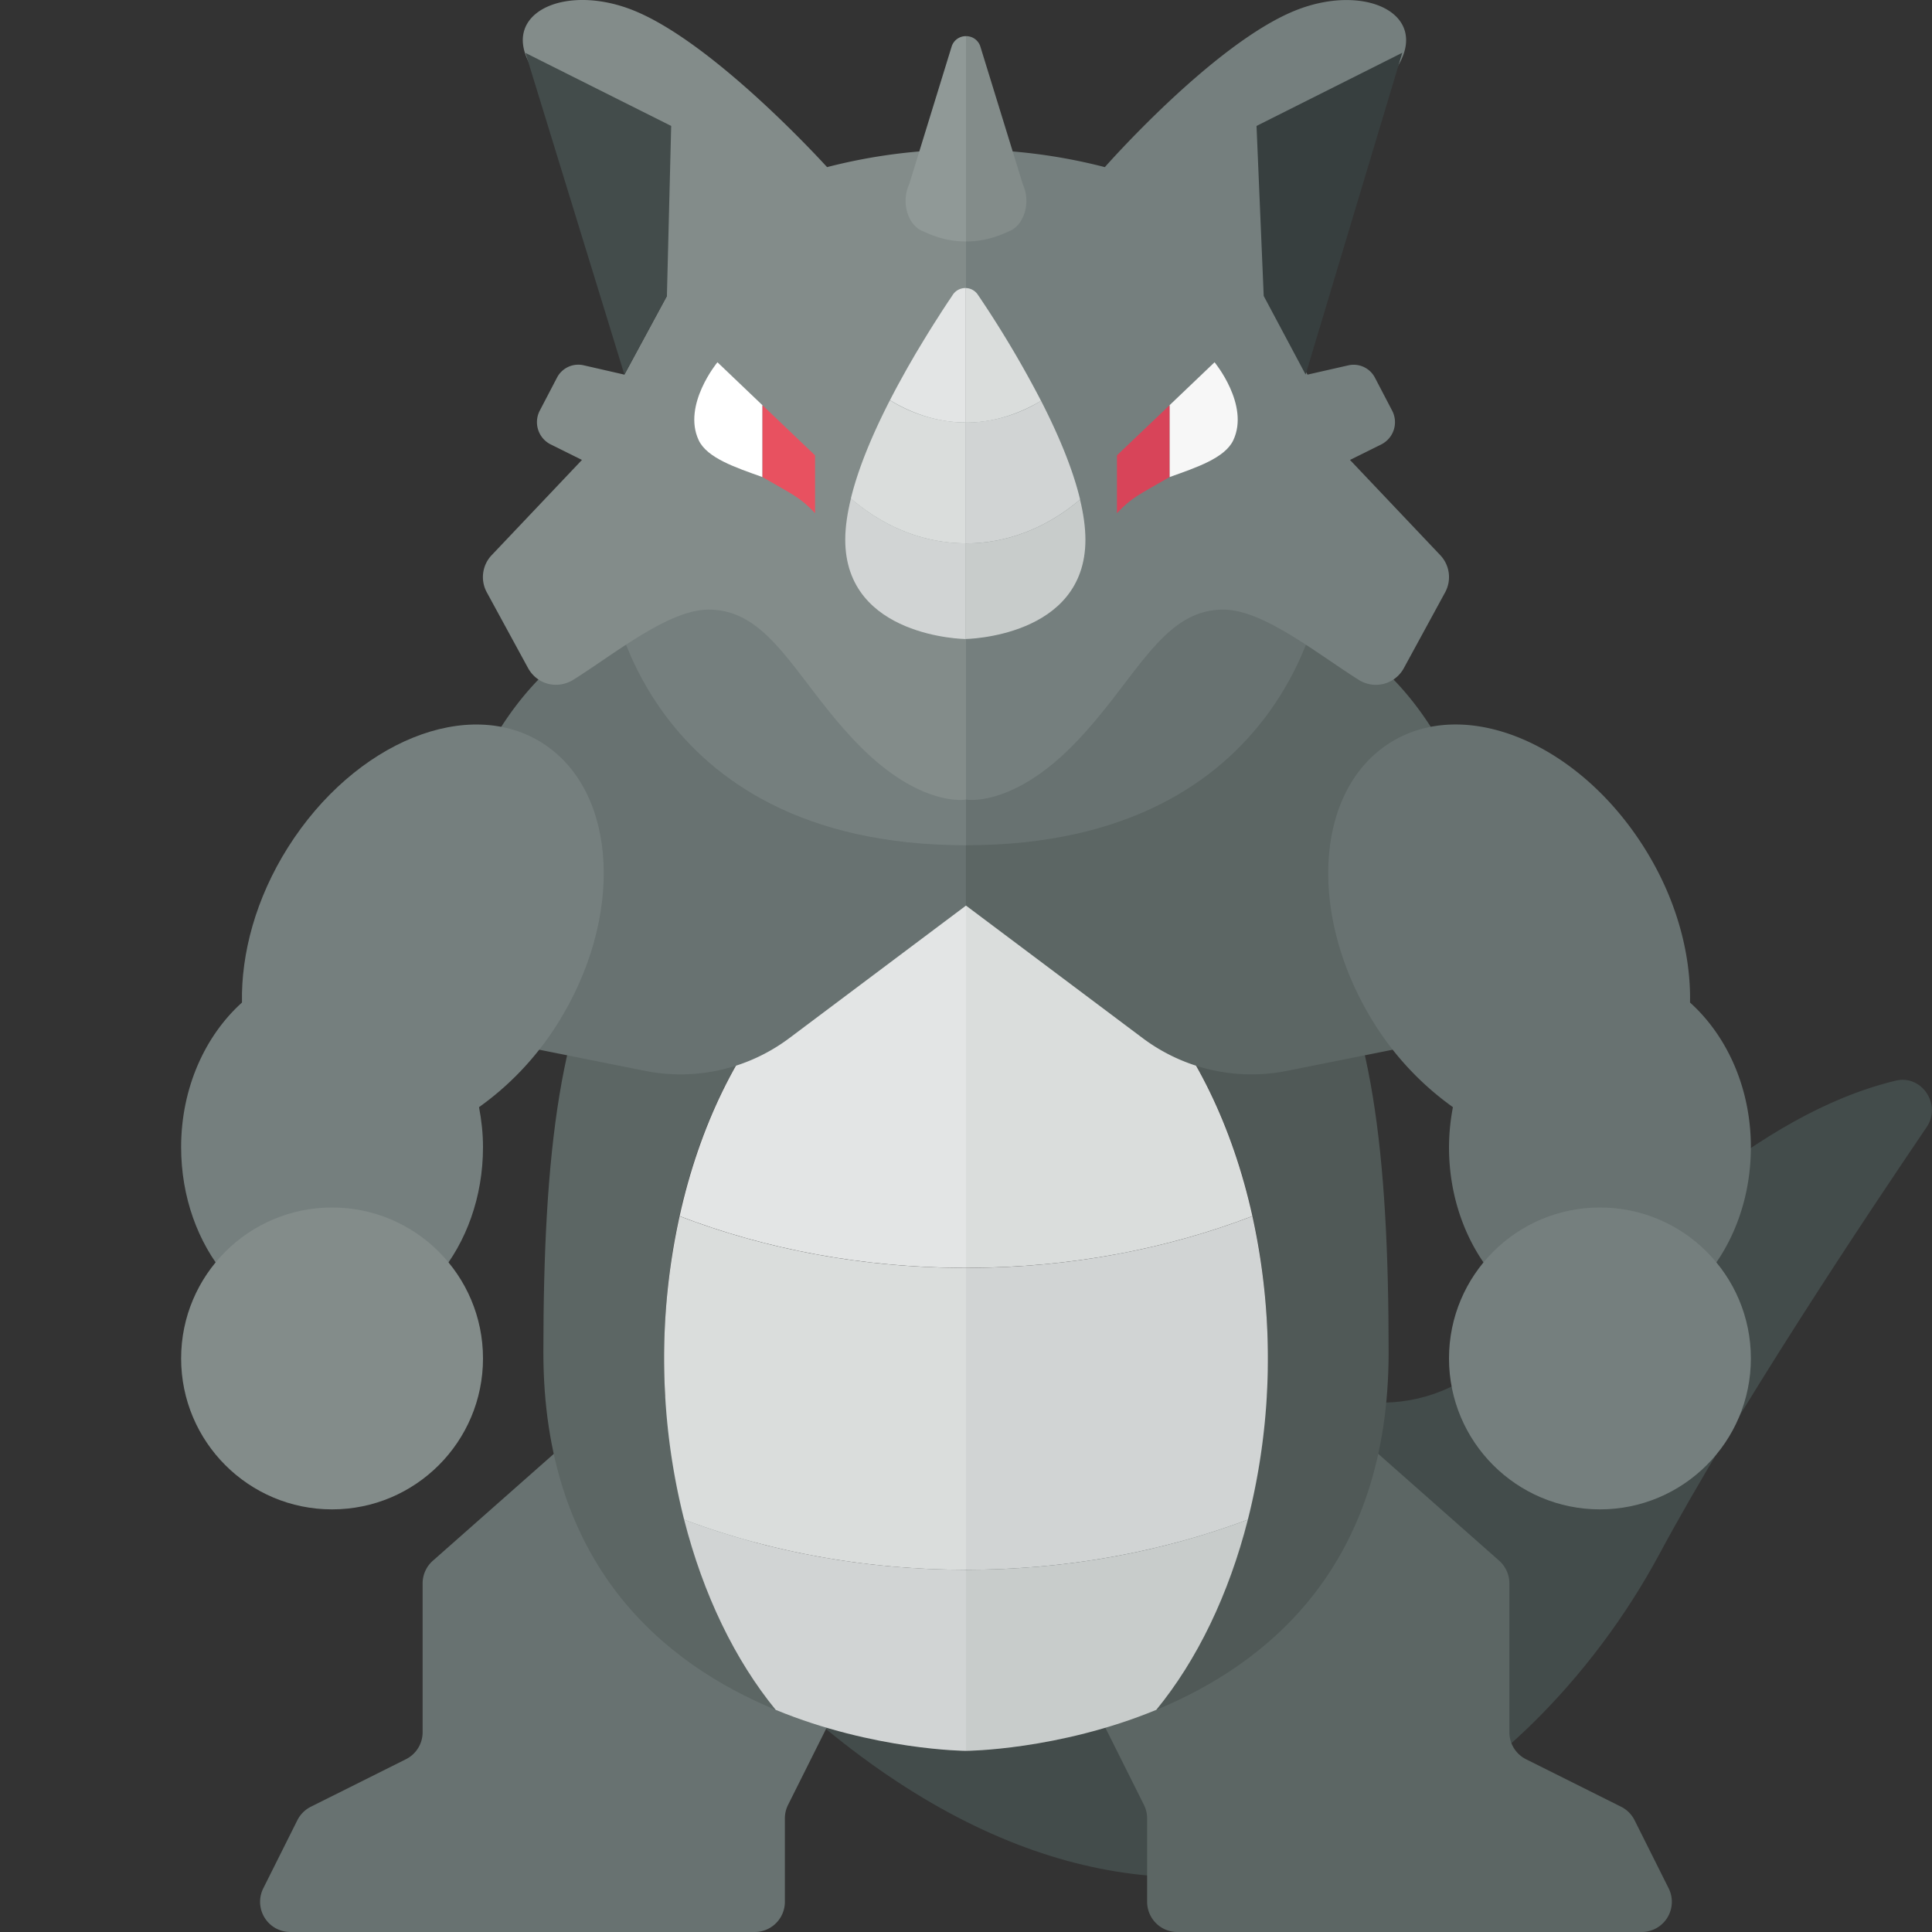 <svg xmlns="http://www.w3.org/2000/svg" width="32" height="32"><rect width="100%" height="100%" fill="#333333" stroke="none"/><path fill="#434C4B" d="M18.606 20.623s3.316 4.206 6.062 1.938c2.481-2.05 4.404-4.099 6.731-4.662.434-.105.764.4.513.769-1.047 1.541-3.155 4.71-4.432 7.081-2.133 3.962-7.439 8.127-13.814 2.877l4.94-8.003z"/><path fill="#5C6664" d="M27.638 31.276l-.564-1.127a.5.5 0 00-.224-.224l-1.575-.787a.5.5 0 01-.275-.447v-2.466a.503.503 0 00-.169-.375l-3.134-2.769a.5.5 0 00-.758.114l-2.794 4.568a.501.501 0 00-.021.485l.823 1.646c.035.07.053.146.053.224V31.5a.5.5 0 00.5.5h7.691a.5.5 0 00.447-.724z"/><path fill="#687271" d="M10.303 23.082l-3.134 2.769a.5.5 0 00-.169.374v2.466a.5.5 0 01-.276.447l-1.575.787a.5.5 0 00-.224.224l-.564 1.127a.5.5 0 00.448.724H12.5a.5.5 0 00.5-.5v-1.382c0-.078.018-.154.053-.224l.823-1.646a.501.501 0 00-.021-.485l-2.794-4.568a.501.501 0 00-.758-.113z"/><path fill="#505957" d="M23 22.4c0-6.6-1.104-9.4-7-9.4v2c2.761 0 5 3.358 5 7.5 0 2.35-.721 4.445-1.849 5.821C21.009 27.554 23 25.921 23 22.4z"/><path fill="#5C6664" d="M16 15v-2c-5.896 0-7 2.799-7 9.4 0 3.521 1.991 5.154 3.849 5.921C11.721 26.945 11 24.85 11 22.5c0-4.142 2.239-7.5 5-7.5z"/><path fill="#C8CCCB" d="M16 29s1.525-.009 3.151-.679c.676-.824 1.201-1.91 1.517-3.151-1.402.527-2.985.83-4.668.83v3z"/><path fill="#D1D4D4" d="M20.744 20.143c-1.42.545-3.031.857-4.744.857v5c1.683 0 3.266-.303 4.668-.83a10.928 10.928 0 00.076-5.027z"/><path fill="#DADDDC" d="M16 15v6c1.713 0 3.324-.312 4.744-.857C20.085 17.157 18.212 15 16 15z"/><path fill="#D1D4D4" d="M12.849 28.321C14.475 28.991 16 29 16 29v-3c-1.683 0-3.266-.303-4.668-.83.316 1.241.842 2.327 1.517 3.151z"/><path fill="#DADDDC" d="M11.256 20.143a10.928 10.928 0 00.076 5.027c1.402.527 2.985.83 4.668.83v-5c-1.713 0-3.324-.312-4.744-.857z"/><path fill="#E3E5E5" d="M11.256 20.143c1.42.545 3.031.857 4.744.857v-6c-2.212 0-4.085 2.157-4.744 5.143z"/><path fill="#5C6664" d="M16.001 12.243V15l2.926 2.195a3.004 3.004 0 002.389.542L25 17s.062-7-5-7l-3.999 2.243z"/><path fill="#687271" d="M27.992 16.605c.016-.814-.229-1.726-.76-2.567-1.107-1.756-3.004-2.525-4.237-1.717-1.233.807-1.334 2.885-.227 4.641a4.877 4.877 0 001.297 1.376A3.59 3.59 0 0024 19c0 1.657 1.119 3 2.5 3s2.5-1.343 2.5-3c0-.983-.4-1.848-1.008-2.395z"/><circle fill="#757F7E" cx="26.5" cy="22.5" r="2.5"/><path fill="#687271" d="M15.999 12.243V15l-2.926 2.195a3.004 3.004 0 01-2.389.542L7 17s-.062-7 5-7l3.999 2.243z"/><path fill="#757F7E" d="M9.005 12.321c-1.233-.807-3.129-.039-4.237 1.717-.53.841-.776 1.753-.76 2.567C3.4 17.152 3 18.017 3 19c0 1.657 1.119 3 2.5 3S8 20.657 8 19c0-.228-.025-.448-.066-.662.482-.343.934-.8 1.297-1.376 1.108-1.756 1.006-3.834-.226-4.641z"/><circle fill="#838C8A" cx="5.5" cy="22.5" r="2.5"/><path fill="#687271" d="M21.907 9.685S21.417 14 16 14v-4l5.907-.315z"/><path fill="#757F7E" d="M10.093 9.685S10.583 14 16 14v-4l-5.907-.315z"/><path fill="#838C8A" d="M13.699 2.768c-.001 0-1.837-2.035-3.19-2.589-1.353-.554-2.625.25-1.272 1.414s1.809 3.31 1.809 3.31l-.704 1.302-.677-.155a.397.397 0 00-.44.206l-.284.544a.413.413 0 00.178.56l.52.258-1.496 1.578a.527.527 0 00-.08.615l.682 1.252c.152.278.49.361.758.192.7-.442 1.578-1.158 2.234-1.158 1.029 0 1.448 1.179 2.476 2.232 1.029 1.053 1.786.914 1.786.914H16V2.476a9.2 9.2 0 00-2.301.292z"/><path fill="#757F7E" d="M17.786 12.329c1.029-1.053 1.448-2.232 2.476-2.232.655 0 1.534.716 2.234 1.158a.528.528 0 00.758-.192l.682-1.252a.528.528 0 00-.08-.615L22.36 7.618l.52-.258a.412.412 0 00.178-.559l-.284-.544a.397.397 0 00-.44-.206l-.678.154-.704-1.302s.407-2.146 1.76-3.31C24.065.429 22.793-.374 21.44.18S18.3 2.768 18.3 2.768h-.001A9.178 9.178 0 0016 2.476v10.767c.004.001.76.136 1.786-.914z"/><path fill="#373F3F" d="M23.226.874l-1.601 5.33-.694-1.302-.119-2.816z"/><path fill="#434C4B" d="M8.704.877l1.638 5.327.704-1.302.071-2.816z"/><path fill="#F7F7F7" d="M20.117 6l-.746.712v1.19c.443-.158.917-.315 1.056-.61.275-.584-.31-1.292-.31-1.292z"/><path fill="#D84459" d="M18.5 7.542V8.5c.254-.271.381-.312.871-.598v-1.19l-.871.83z"/><path fill="#FFF" d="M11.883 6l.746.712v1.19c-.443-.158-.917-.315-1.056-.61-.275-.584.31-1.292.31-1.292z"/><path fill="#E85160" d="M13.5 7.542V8.5c-.254-.271-.381-.312-.871-.598v-1.19l.871.83z"/><path fill="#D1D4D4" d="M14.094 8.257c-.059.24-.094.47-.094.682 0 1.622 1.989 1.645 1.989 1.645V8.999c-.706-.003-1.358-.279-1.895-.742z"/><path fill="#C8CCCB" d="M16 9l-.011-.001v1.585s1.989-.023 1.989-1.645c0-.206-.033-.431-.089-.665C17.353 8.729 16.703 9 16 9z"/><path fill="#DADDDC" d="M15.989 8.999v-2a2.432 2.432 0 01-1.249-.37c-.274.534-.52 1.105-.647 1.628.538.463 1.19.739 1.896.742z"/><path fill="#D1D4D4" d="M16 7l-.011-.001v2L16 9c.703 0 1.353-.271 1.89-.727-.126-.525-.372-1.098-.647-1.635A2.413 2.413 0 0116 7z"/><path fill="#838C8A" d="M15.761.775l-.704 2.283.704-2.283zm1.182 2.283L16.239.775A.245.245 0 0016 .599V4c.213 0 .427-.045.632-.134l.094-.041c.243-.107.348-.479.217-.767z"/><path fill="#909997" d="M15.761.775l-.704 2.283c-.132.287-.026.66.216.766l.094.041c.206.09.42.135.633.135V.599a.245.245 0 00-.239.176z"/><path fill="#DADDDC" d="M16.196 4.881a.247.247 0 00-.206-.11v2.228L16 7c.448 0 .866-.137 1.243-.361a17.41 17.41 0 00-1.047-1.758z"/><path fill="#E3E5E5" d="M15.783 4.88a6.074 6.074 0 01-.081.121l-.027.041c-.032.049-.067.101-.102.157l-.019.03-.093.145-.038.061a8.712 8.712 0 00-.087.141l-.037.06-.127.211-.013.022-.116.201-.039.069-.095.172-.04.073c-.043.08-.086.161-.128.244.378.229.798.368 1.249.37V4.771a.248.248 0 00-.207.109z"/></svg>